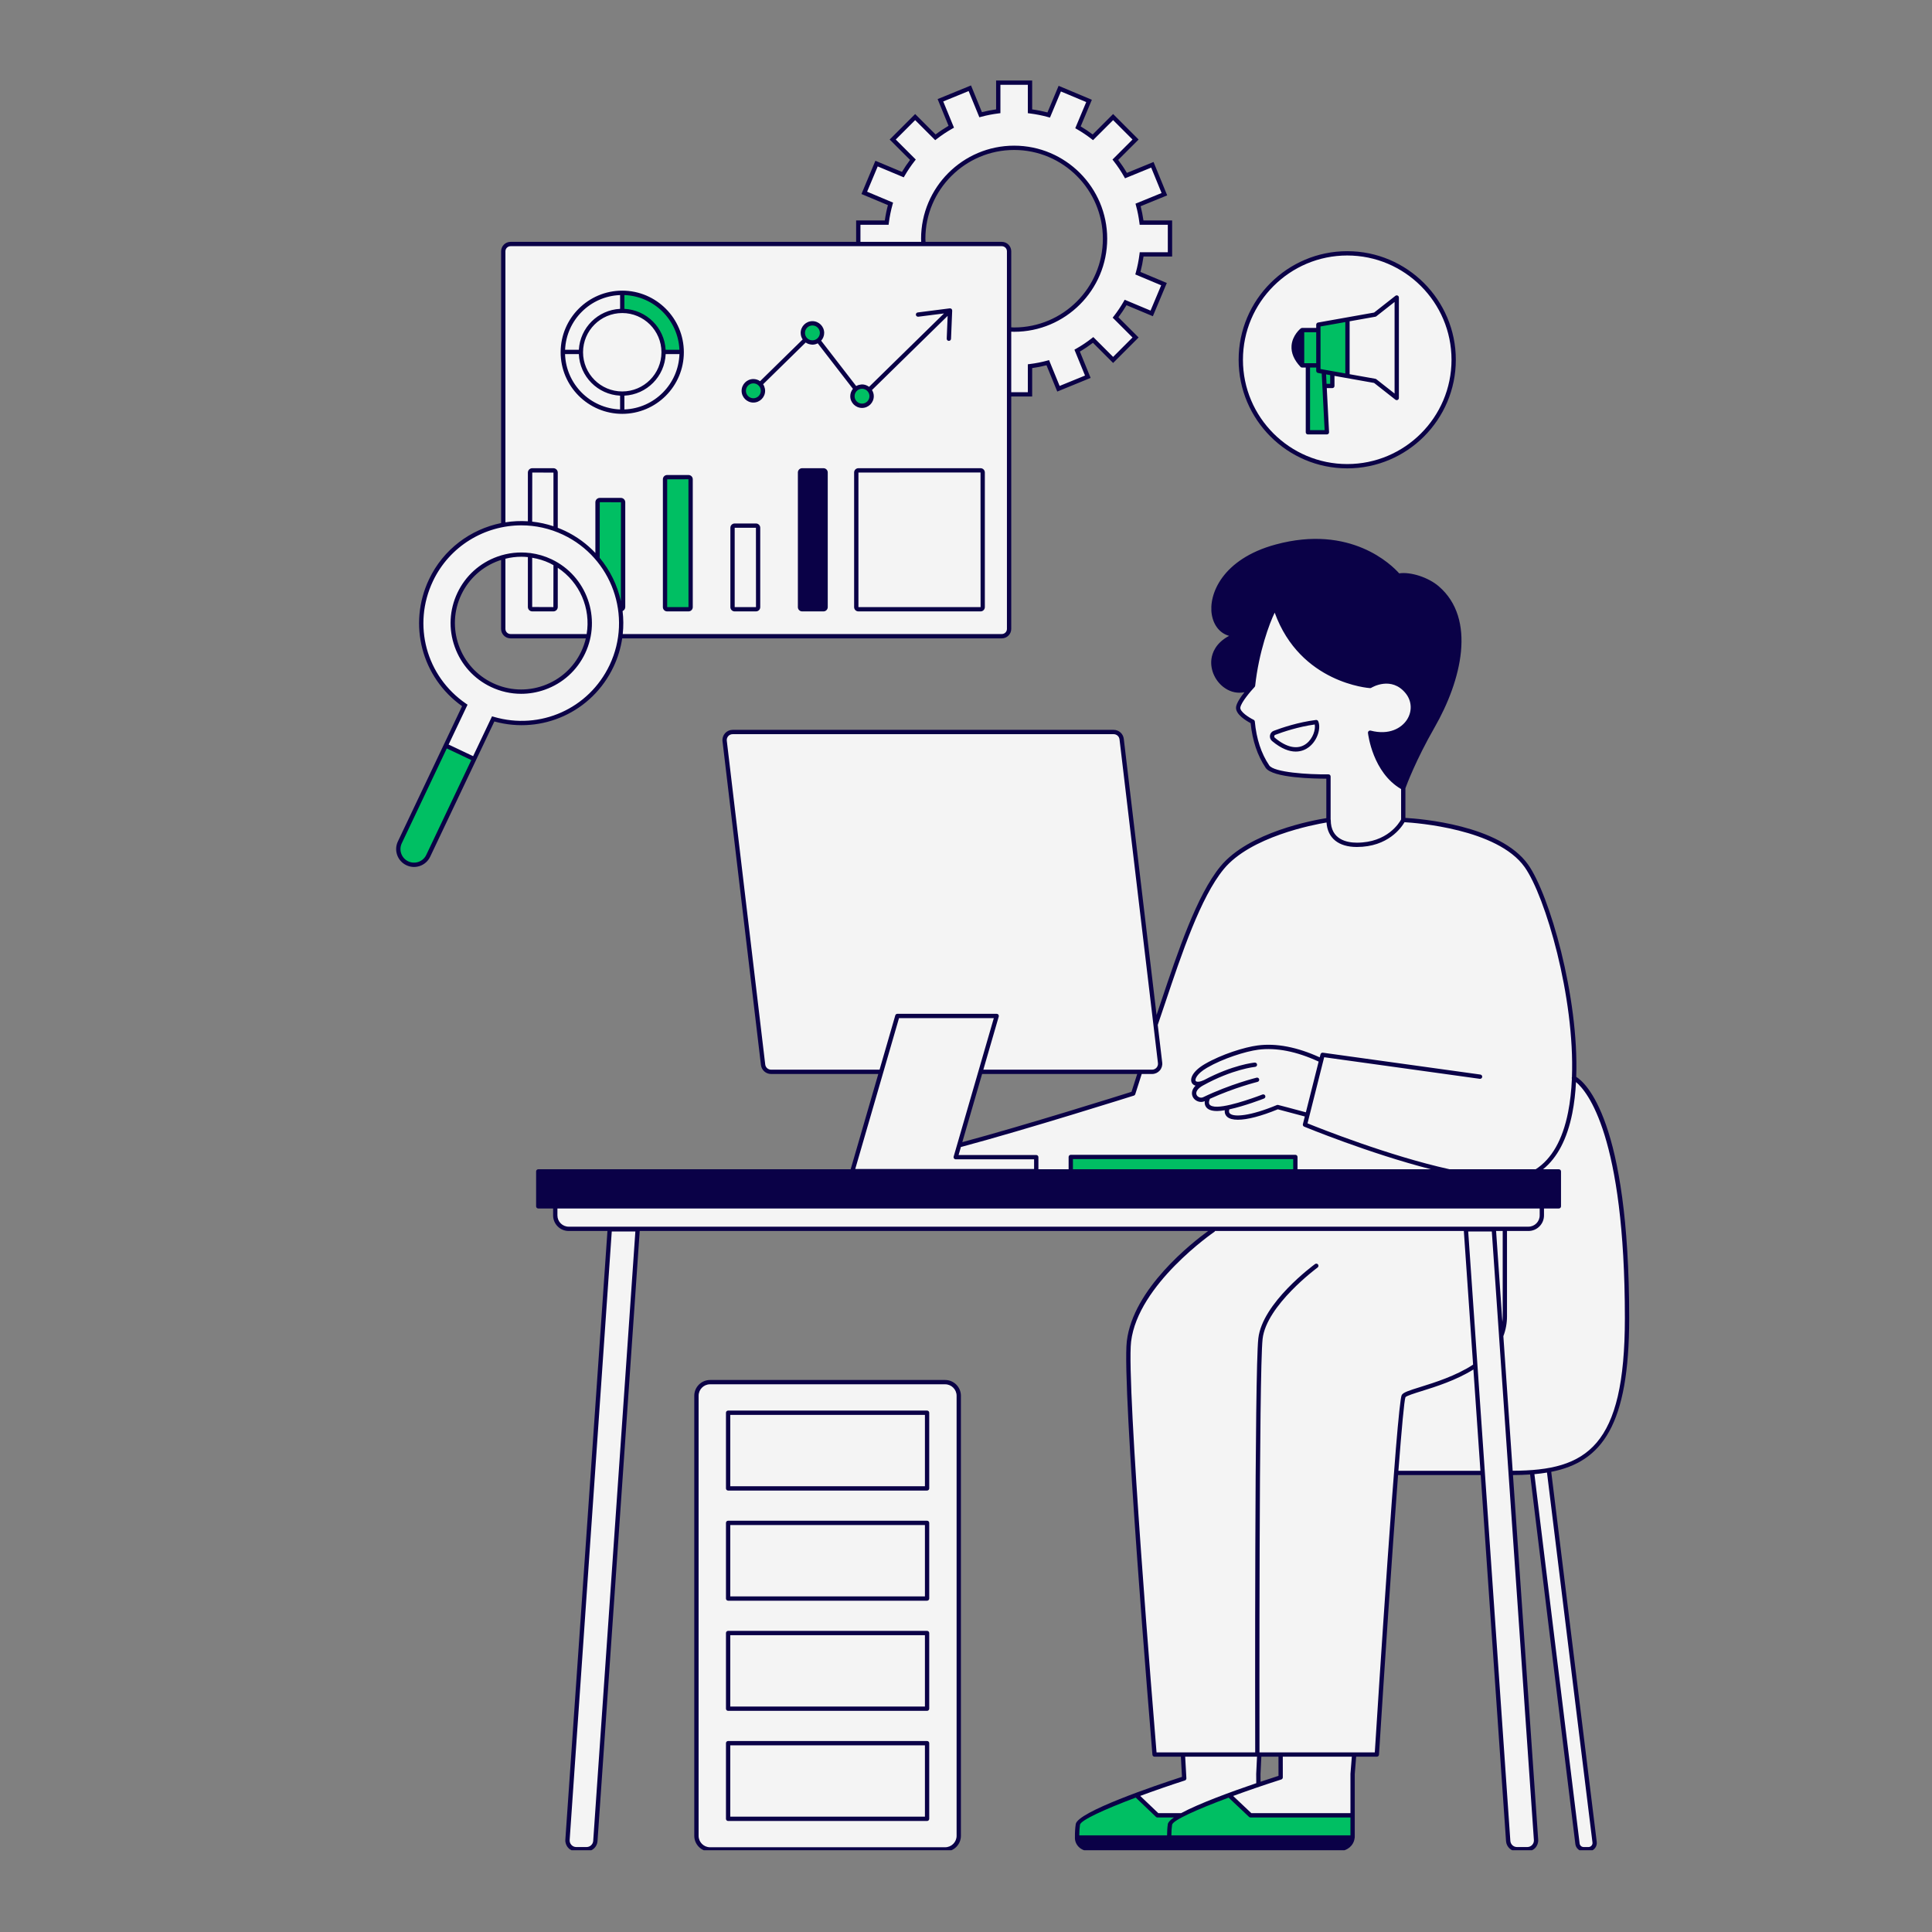 <svg xmlns="http://www.w3.org/2000/svg" xmlns:xlink="http://www.w3.org/1999/xlink" width="500" zoomAndPan="magnify" viewBox="0 0 375 375" height="500" preserveAspectRatio="xMidYMid meet" version="1.0"><rect x="0" y="0" width="375" height="375" fill="#808080" stroke="none"/><defs><clipPath id="79e206e697"><path d="M 77 56 L 263 56 L 263 359.125 L 77 359.125 Z M 77 56 " clip-rule="nonzero"/></clipPath><clipPath id="5bbc19f930"><path d="M 76.27 15.625 L 316.27 15.625 L 316.27 359.125 L 76.27 359.125 Z M 76.27 15.625 " clip-rule="nonzero"/></clipPath></defs><path fill="#f4f4f4" d="M 315.832 259.109 C 316.047 243.68 314.711 232.945 313.164 225.203 C 311.613 217.461 309 211.535 305.473 209.289 C 306.168 203.578 304.191 190.176 302.965 185.688 C 301.738 181.203 299.121 170.789 295.113 166.625 C 291.109 162.461 282.031 159.469 272.582 159.309 C 272.367 155.039 272.422 153.062 272.422 153.062 C 272.422 153.062 266.973 150.82 265.801 142.168 C 268.148 142.648 271.727 142.648 273.273 139.66 C 274.824 136.668 273.648 133.895 270.66 132.398 C 268.148 131.703 266.121 133.199 266.121 133.199 C 266.121 133.199 261.473 132.664 258.324 130.902 C 255.172 129.141 251.328 127.434 247.539 118.141 C 246.418 118.996 243.266 127.594 243.371 133.094 C 241.023 135.336 240.383 137.148 240.488 137.844 C 240.594 138.539 242.84 139.98 242.84 139.98 C 242.84 139.98 243.961 147.457 246.414 149.219 C 248.66 150.5 257.738 150.82 257.738 150.82 L 257.898 159.148 C 257.898 159.148 246.629 161.02 240.809 165.289 C 234.988 169.562 232 176.398 228.902 185.102 C 227.633 188.668 225.898 193.922 224.289 198.879 L 217.711 143.457 C 217.617 142.672 216.953 142.082 216.164 142.082 L 142.199 142.082 C 141.27 142.082 140.543 142.898 140.656 143.824 L 148.117 206.668 C 148.207 207.449 148.871 208.039 149.66 208.039 L 171.035 208.039 L 165.445 227.316 L 183.285 227.316 L 183.273 227.371 L 104.477 227.371 L 104.477 234.148 L 107.777 234.148 L 107.777 235.91 C 107.777 237.352 108.945 238.516 110.383 238.516 L 235.578 238.516 C 233.008 240.336 224.871 246.504 221.211 254.09 C 217.582 261.246 219.184 265.84 219.184 271.395 C 219.184 276.945 220.785 296.383 220.785 296.383 L 224.094 340.383 L 229.543 340.598 L 229.809 344.867 L 221.32 348.18 L 220.57 348.34 L 225.004 352.504 L 228.262 352.344 L 229.113 352.559 C 229.113 352.559 235.418 349.301 238.727 348.445 C 239.902 349.621 243.051 352.449 243.051 352.449 L 262.488 352.238 L 262.543 344.066 L 262.918 340.598 L 267.293 340.438 L 268.148 325.59 L 269.59 303.164 L 271.141 285.969 L 287.789 285.77 L 292.738 357.34 C 292.801 358.234 293.543 358.926 294.438 358.926 L 296.449 358.926 C 297.434 358.926 298.211 358.094 298.145 357.113 L 293.211 285.758 L 297.25 285.758 L 301.898 322.816 L 306.223 357.949 C 306.223 357.949 306.355 358.965 307.371 358.91 C 308.383 358.859 309 359.02 309.184 358.672 C 309.371 358.324 309.641 358.004 309.453 356.805 C 309.266 355.602 300.703 285.348 300.703 285.348 C 300.703 285.348 305.652 284.352 308.285 282.145 C 310.922 279.938 315.621 274.543 315.832 259.109 Z M 219.93 212.547 L 186.16 222.355 L 190.309 208.039 L 221.355 208.039 C 220.492 210.762 219.93 212.547 219.93 212.547 Z M 248.574 344.996 L 244.258 346.316 L 244.43 340.555 C 244.43 340.555 248.66 340.348 248.73 340.348 C 248.801 340.348 248.574 344.996 248.574 344.996 Z M 261.496 90.492 C 272.906 90.492 282.156 81.242 282.156 69.832 C 282.156 58.422 272.906 49.172 261.496 49.172 C 250.086 49.172 240.836 58.422 240.836 69.832 C 240.836 81.242 250.086 90.492 261.496 90.492 Z M 110.152 357.113 C 110.086 358.094 110.863 358.926 111.852 358.926 L 113.859 358.926 C 114.754 358.926 115.496 358.234 115.559 357.34 L 123.77 238.609 L 118.352 238.609 Z M 183.449 268.273 L 137.82 268.273 C 136.359 268.273 135.176 269.457 135.176 270.918 L 135.176 356.328 C 135.176 357.785 136.359 358.969 137.82 358.969 L 183.449 358.969 C 184.91 358.969 186.094 357.785 186.094 356.328 L 186.094 270.918 C 186.094 269.457 184.91 268.273 183.449 268.273 Z M 118.703 129.262 C 119.609 127.352 120.168 125.367 120.418 123.375 L 120.531 123.488 L 194.453 123.488 C 195.23 123.488 195.863 122.855 195.863 122.074 L 195.863 76.543 L 199.926 76.543 L 199.926 71.078 C 201.102 70.93 202.254 70.703 203.375 70.398 L 205.445 75.457 L 211.148 73.121 L 209.074 68.055 C 210.16 67.441 211.195 66.746 212.176 65.98 L 216.051 69.859 L 220.41 65.504 L 216.527 61.621 C 217.246 60.699 217.898 59.727 218.48 58.707 L 223.547 60.832 L 225.93 55.148 L 220.863 53.023 C 221.191 51.84 221.438 50.621 221.59 49.375 L 227.09 49.375 L 227.09 43.211 L 221.578 43.211 C 221.43 42.039 221.203 40.895 220.898 39.781 L 226.008 37.691 L 223.672 31.988 L 218.551 34.082 C 217.938 33.004 217.25 31.977 216.488 31.004 L 220.41 27.082 L 216.051 22.723 L 212.125 26.652 C 211.211 25.938 210.246 25.289 209.234 24.711 L 211.383 19.59 L 205.699 17.207 L 203.555 22.324 C 202.375 21.992 201.164 21.754 199.926 21.602 L 199.926 16.043 L 193.762 16.043 L 193.762 21.598 C 192.594 21.742 191.453 21.961 190.344 22.262 L 188.242 17.129 L 182.539 19.461 L 184.641 24.602 C 183.559 25.207 182.531 25.895 181.559 26.652 L 177.633 22.723 L 173.273 27.082 L 177.195 31.004 C 176.48 31.918 175.828 32.883 175.246 33.895 L 170.141 31.75 L 167.754 37.438 L 172.844 39.57 C 172.512 40.75 172.266 41.965 172.105 43.211 L 166.594 43.211 L 166.594 47.367 L 99.094 47.367 C 98.312 47.367 97.684 47.996 97.684 48.777 L 97.684 101.633 L 97.898 101.84 C 91.891 102.879 86.461 106.715 83.652 112.629 C 79.512 121.355 82.492 131.633 90.219 136.926 L 77.609 163.5 C 76.887 165.02 77.535 166.84 79.055 167.562 C 80.574 168.281 82.395 167.637 83.117 166.113 L 95.727 139.539 C 104.715 142.176 114.562 137.988 118.703 129.262 Z M 196.844 28.691 C 206.57 28.691 214.488 36.605 214.488 46.336 C 214.488 56.066 206.57 63.98 196.844 63.98 C 196.512 63.98 196.191 63.949 195.863 63.93 L 195.863 48.777 C 195.863 47.996 195.23 47.367 194.453 47.367 L 179.25 47.367 C 179.23 47.023 179.199 46.684 179.199 46.336 C 179.199 36.605 187.113 28.691 196.844 28.691 Z M 113.191 126.648 C 110.047 133.273 102.102 136.105 95.477 132.961 C 88.852 129.816 86.02 121.871 89.164 115.246 C 90.852 111.688 93.926 109.23 97.438 108.199 C 97.438 108.203 97.434 108.207 97.434 108.207 L 97.434 121.453 C 97.434 122.629 98.391 123.586 99.57 123.586 L 114.195 123.586 C 113.988 124.621 113.664 125.652 113.191 126.648 Z M 113.191 126.648 " fill-opacity="1" fill-rule="nonzero"/><g clip-path="url(#79e206e697)"><path fill="#00bf63" d="M 258.527 72.555 L 261.59 72.871 L 261.543 61.898 L 255.656 62.84 L 255.656 63.949 L 252.734 64.066 C 252.734 64.066 251.039 65.43 251.039 67.363 C 251.039 69.293 252.828 70.848 252.828 70.848 L 253.77 71.035 L 253.961 83.988 L 257.445 84.035 L 257.258 74.707 L 258.527 74.898 Z M 207.836 227.129 L 207.836 224.566 L 251.43 224.566 L 251.43 227.129 M 91.738 147.262 L 86.613 144.77 L 77.57 163.992 C 77.57 163.992 76.434 166.484 78.926 167.551 C 81.418 168.621 82.84 166.91 83.41 165.844 C 83.98 164.773 91.738 147.262 91.738 147.262 Z M 120.789 60.258 L 120.824 56.695 C 120.824 56.695 125.773 56.734 128.621 59.902 C 131.469 63.07 132.25 65.488 132.109 68.195 C 129.582 68.336 128.941 68.16 128.941 68.16 C 128.941 68.16 129.438 61.324 120.789 60.258 Z M 147.984 75.938 C 147.984 76.988 147.133 77.844 146.082 77.844 C 145.031 77.844 144.176 76.988 144.176 75.938 C 144.176 74.887 145.031 74.035 146.082 74.035 C 147.133 74.035 147.984 74.887 147.984 75.938 Z M 134.066 118.141 L 129.152 118.141 L 129.152 92.508 L 134.066 92.508 Z M 120.824 118.355 L 120.238 118.355 C 120.238 118.355 119.707 113.934 118.953 112.695 C 117.512 110.316 116.125 108.367 116.125 108.367 L 116.125 96.996 L 120.824 96.996 Z M 159.625 64.547 C 159.625 65.617 158.758 66.488 157.688 66.488 C 156.613 66.488 155.746 65.617 155.746 64.547 C 155.746 63.477 156.613 62.605 157.688 62.605 C 158.758 62.605 159.625 63.477 159.625 64.547 Z M 169.273 76.969 C 169.273 78.043 168.406 78.91 167.332 78.91 C 166.262 78.91 165.395 78.043 165.395 76.969 C 165.395 75.898 166.262 75.031 167.332 75.031 C 168.406 75.031 169.273 75.898 169.273 76.969 Z M 238.887 348.395 C 238.887 348.395 234.348 349.621 229.328 352.449 C 226.66 352.344 224.789 352.398 224.789 352.398 L 220.73 348.555 C 220.73 348.555 213.844 350.207 209.25 354 C 208.449 355.547 208.824 358.379 210.641 358.75 C 212.453 359.125 217.262 359.02 217.262 359.02 L 259.98 359.02 C 259.98 359.02 262.383 358.859 262.488 356.242 C 262.648 354.535 262.434 352.289 262.434 352.289 L 242.891 352.449 Z M 238.887 348.395 " fill-opacity="1" fill-rule="nonzero"/></g><g clip-path="url(#5bbc19f930)"><path fill="#0a0147" d="M 301.094 285.68 C 310.961 283.73 316.223 276.613 316.223 255.852 C 316.223 217.277 307.688 210.082 305.945 209.02 C 306.492 193.379 300.695 173.562 296.602 167.805 C 291.125 160.102 275.547 158.91 272.789 158.758 L 272.789 153 C 273.012 152.387 274.801 147.555 278.445 141.199 C 283.668 132.102 286.625 120.121 279.258 113.797 C 277.242 112.062 273.801 110.953 271.582 111.289 C 270.141 109.672 262.176 101.734 247.594 105.691 C 237.246 108.496 234.52 115.387 235.215 119.336 C 235.59 121.469 236.844 122.941 238.57 123.418 C 235.945 124.812 235.285 126.77 235.137 127.914 C 234.855 130.051 235.918 132.328 237.773 133.574 C 238.945 134.367 240.266 134.621 241.547 134.355 C 240.816 135.277 240.047 136.406 239.926 137.191 C 239.699 138.641 241.984 139.961 242.746 140.359 C 243.102 143.785 244.055 146.621 245.652 149.02 C 247 151.035 255.266 151.141 257.438 151.141 L 257.438 158.801 C 255.035 159.18 242.387 161.465 236.875 168.172 C 232.297 173.746 228.598 184.766 225.336 194.488 C 225.051 195.34 224.77 196.18 224.488 197.008 L 218.125 143.406 C 218.008 142.414 217.164 141.664 216.164 141.664 L 142.199 141.664 C 141.637 141.664 141.098 141.906 140.723 142.328 C 140.352 142.75 140.172 143.312 140.238 143.875 L 147.699 206.719 C 147.82 207.711 148.66 208.461 149.66 208.461 L 170.477 208.461 L 165.113 226.953 L 104.477 226.953 C 104.246 226.953 104.059 227.141 104.059 227.371 L 104.059 234.148 C 104.059 234.379 104.246 234.566 104.477 234.566 L 107.359 234.566 L 107.359 235.914 C 107.359 237.578 108.715 238.934 110.383 238.934 L 117.906 238.934 L 109.734 357.082 C 109.695 357.668 109.902 358.246 110.301 358.672 C 110.699 359.102 111.266 359.348 111.848 359.348 L 113.859 359.348 C 114.973 359.348 115.902 358.477 115.977 357.367 L 124.168 238.934 L 234.5 238.934 C 231.43 241.16 219.918 250.145 218.715 260.32 C 217.707 268.836 223.438 337.664 223.684 340.59 C 223.699 340.809 223.883 340.973 224.098 340.973 L 229.207 340.973 L 229.422 344.887 C 224.277 346.562 209.156 351.676 208.801 354.059 C 208.68 354.848 208.633 355.719 208.645 356.641 C 208.645 356.648 208.641 356.652 208.641 356.66 C 208.641 356.668 208.641 356.672 208.641 356.676 C 208.645 356.707 208.641 356.738 208.641 356.77 C 208.668 358.148 209.852 359.273 211.285 359.273 L 260.039 359.273 C 261.527 359.273 262.746 358.199 262.922 356.828 C 262.945 356.777 262.957 356.719 262.957 356.66 C 262.957 356.641 262.949 356.621 262.945 356.602 C 262.949 356.566 262.957 356.531 262.957 356.492 L 262.957 352.352 C 262.957 352.348 262.957 352.348 262.957 352.348 L 262.957 344.352 L 263.23 340.973 L 267.242 340.973 C 267.461 340.973 267.645 340.801 267.66 340.582 C 268.734 323.539 270.238 301.016 271.363 286.312 L 287.406 286.312 L 292.32 357.367 C 292.398 358.477 293.324 359.348 294.438 359.348 L 296.449 359.348 C 297.031 359.348 297.598 359.102 297.996 358.672 C 298.395 358.246 298.602 357.668 298.562 357.082 L 293.668 286.309 C 294.816 286.305 295.926 286.27 296.992 286.195 L 305.773 357.922 C 305.871 358.734 306.566 359.348 307.383 359.348 L 308.316 359.348 C 308.781 359.348 309.227 359.148 309.531 358.797 C 309.84 358.449 309.984 357.988 309.926 357.527 Z M 115.141 357.312 C 115.094 357.984 114.531 358.508 113.859 358.508 L 111.848 358.508 C 111.492 358.508 111.156 358.363 110.914 358.102 C 110.668 357.84 110.547 357.5 110.57 357.141 L 118.742 239.027 L 123.324 239.027 Z M 246.352 148.555 C 244.793 146.223 243.879 143.441 243.559 140.047 C 243.543 139.902 243.453 139.773 243.324 139.711 C 242.43 139.281 240.625 138.133 240.75 137.32 C 240.91 136.297 242.805 134.102 243.52 133.344 C 243.531 133.328 243.535 133.312 243.547 133.297 C 243.562 133.277 243.578 133.254 243.59 133.23 C 243.602 133.203 243.609 133.176 243.617 133.145 C 243.617 133.129 243.629 133.117 243.629 133.102 C 244.332 126.594 246.391 120.984 247.418 118.914 C 252.398 132.656 265.781 133.555 265.918 133.562 C 265.996 133.57 266.086 133.547 266.16 133.504 C 266.316 133.406 270.07 131.172 272.828 134.559 C 274.039 136.043 274.145 138.051 273.102 139.676 C 272.047 141.32 269.637 142.746 266.047 141.812 C 265.91 141.781 265.77 141.812 265.668 141.902 C 265.562 141.992 265.508 142.129 265.523 142.266 C 265.559 142.582 266.449 149.949 271.953 153.156 L 271.953 159.055 C 271.613 159.691 269.297 163.562 263.363 163.562 C 261.473 163.562 258.297 162.992 258.297 159.156 C 258.297 159.117 258.285 159.078 258.273 159.039 L 258.273 150.719 C 258.273 150.605 258.227 150.5 258.148 150.418 C 258.07 150.344 257.965 150.301 257.855 150.301 C 257.852 150.301 257.852 150.301 257.848 150.301 C 253.891 150.352 247.262 149.922 246.352 148.555 Z M 149.66 207.621 C 149.086 207.621 148.598 207.191 148.531 206.617 L 141.07 143.773 C 141.031 143.453 141.133 143.129 141.352 142.883 C 141.566 142.641 141.875 142.504 142.199 142.504 L 216.164 142.504 C 216.742 142.504 217.227 142.934 217.297 143.508 L 224.758 206.352 C 224.797 206.672 224.691 206.996 224.477 207.238 C 224.262 207.484 223.949 207.621 223.625 207.621 L 190.867 207.621 L 193.855 197.316 C 193.895 197.188 193.867 197.051 193.789 196.945 C 193.711 196.84 193.586 196.781 193.453 196.781 L 174.18 196.781 C 173.992 196.781 173.828 196.902 173.777 197.082 L 170.723 207.621 Z M 190.625 208.461 L 220.73 208.461 L 219.625 211.922 C 217.461 212.605 198.898 218.438 186.785 221.691 Z M 174.496 197.617 L 192.898 197.617 L 185.105 224.488 C 185.066 224.613 185.094 224.75 185.172 224.855 C 185.25 224.961 185.375 225.023 185.508 225.023 L 200.715 225.023 L 200.715 226.898 L 166.004 226.898 Z M 201.133 224.188 L 186.062 224.188 L 186.52 222.609 C 186.523 222.613 186.523 222.613 186.527 222.613 C 186.562 222.613 186.598 222.609 186.637 222.602 C 199.445 219.172 219.879 212.719 220.082 212.656 C 220.215 212.613 220.312 212.512 220.355 212.383 L 221.609 208.461 L 223.625 208.461 C 224.191 208.461 224.727 208.219 225.102 207.793 C 225.477 207.375 225.652 206.809 225.586 206.25 L 224.719 198.938 C 224.719 198.934 224.719 198.934 224.719 198.934 C 225.184 197.578 225.652 196.18 226.133 194.754 C 229.367 185.102 233.039 174.16 237.523 168.703 C 242.703 162.395 254.949 160.066 257.477 159.645 C 257.68 162.676 259.801 164.398 263.363 164.398 C 269.438 164.398 272.023 160.609 272.613 159.59 C 274.812 159.715 290.641 160.863 295.922 168.289 C 299.965 173.98 305.691 193.617 305.113 209.07 C 305.113 209.074 305.109 209.074 305.109 209.078 C 305.062 209.184 305.062 209.301 305.105 209.398 C 305.004 211.688 304.766 213.879 304.359 215.918 C 303.297 221.25 301.18 224.957 298.078 226.953 L 281.359 226.953 C 269.613 224.367 256.074 218.969 253.789 218.043 L 257.023 205.207 L 287.223 209.398 C 287.441 209.43 287.664 209.273 287.695 209.043 C 287.727 208.812 287.566 208.605 287.336 208.57 L 256.77 204.328 C 256.559 204.297 256.359 204.434 256.305 204.641 L 256.156 205.23 C 251.781 203.234 247.723 202.445 244.098 202.922 C 241.578 203.25 237.137 204.621 233.871 206.52 C 231.512 207.895 230.895 209.348 231.332 210.18 C 231.457 210.422 231.699 210.625 232.047 210.73 C 231.262 211.516 231.23 212.34 231.535 212.934 C 231.848 213.531 232.492 213.887 233.148 213.887 C 233.383 213.887 233.621 213.836 233.848 213.734 C 233.805 214.059 233.828 214.445 234.047 214.797 C 234.402 215.363 235.125 215.648 236.203 215.648 C 236.234 215.648 236.266 215.648 236.297 215.648 C 236.719 215.641 237.207 215.586 237.727 215.5 C 237.66 216.133 237.922 216.535 238.184 216.77 C 238.613 217.152 239.324 217.34 240.273 217.34 C 242.094 217.34 244.789 216.648 248.023 215.316 C 248.629 215.477 251.156 216.133 253.262 216.707 L 252.891 218.191 C 252.836 218.391 252.941 218.598 253.133 218.68 C 253.27 218.734 265.781 223.895 277.758 226.953 L 251.848 226.953 L 251.848 224.566 C 251.848 224.336 251.66 224.148 251.43 224.148 L 207.836 224.148 C 207.605 224.148 207.418 224.336 207.418 224.566 L 207.418 226.953 L 201.555 226.953 L 201.555 224.605 C 201.555 224.375 201.367 224.188 201.133 224.188 Z M 238.605 215.344 C 238.605 215.34 238.605 215.336 238.605 215.328 C 241.574 214.691 245.152 213.301 245.344 213.223 C 245.559 213.141 245.664 212.898 245.582 212.68 C 245.496 212.465 245.254 212.359 245.039 212.445 C 244.98 212.469 239.074 214.77 236.285 214.812 C 235.504 214.836 234.957 214.664 234.758 214.359 C 234.52 213.98 234.797 213.395 234.801 213.387 C 234.816 213.355 234.82 213.316 234.828 213.281 C 239.648 211.086 244.051 210 244.098 209.988 C 244.32 209.934 244.457 209.707 244.402 209.48 C 244.348 209.258 244.125 209.121 243.898 209.176 C 243.848 209.188 238.785 210.438 233.535 212.965 C 233.039 213.199 232.477 212.934 232.277 212.547 C 231.988 211.984 232.453 211.273 233.496 210.695 C 239.242 207.512 243.578 207.082 243.617 207.078 C 243.848 207.059 244.02 206.855 243.996 206.625 C 243.977 206.395 243.77 206.234 243.543 206.246 C 243.367 206.262 239.281 206.668 233.66 209.66 C 233.637 209.668 233.609 209.668 233.582 209.68 C 232.766 210.062 232.195 210.023 232.074 209.793 C 231.914 209.492 232.254 208.43 234.293 207.246 C 237.348 205.469 241.734 204.074 244.207 203.75 C 247.711 203.297 251.66 204.074 255.949 206.055 L 253.469 215.898 C 251.055 215.234 248.098 214.473 248.098 214.473 C 248.008 214.449 247.914 214.457 247.832 214.492 C 242.668 216.633 239.547 216.863 238.742 216.148 C 238.617 216.035 238.465 215.828 238.605 215.344 Z M 251.012 226.953 L 208.254 226.953 L 208.254 224.984 L 251.012 224.984 Z M 108.195 235.914 L 108.195 234.566 L 298.852 234.566 L 298.852 235.914 C 298.852 237.117 297.871 238.098 296.668 238.098 L 110.383 238.098 C 109.176 238.098 108.195 237.117 108.195 235.914 Z M 291.672 255.477 C 291.672 255.844 291.648 256.207 291.609 256.562 L 290.391 238.934 L 291.676 238.934 C 291.676 238.945 291.672 238.953 291.672 238.965 Z M 229.988 345.586 C 230.168 345.527 230.285 345.352 230.277 345.164 L 230.043 340.973 L 243.988 340.973 L 243.828 344.32 L 243.84 346.117 C 239.098 347.727 232.742 350.039 229.246 351.934 C 229.242 351.934 229.238 351.93 229.238 351.93 L 224.824 351.93 L 221.32 348.586 C 224.062 347.57 227.043 346.535 229.988 345.586 Z M 248.152 340.973 L 248.156 344.691 C 247.254 344.98 246.051 345.371 244.672 345.836 L 244.664 344.34 L 244.824 340.973 Z M 262.121 356.242 L 227.363 356.242 C 227.367 355.512 227.41 354.812 227.504 354.184 C 227.637 353.316 232.344 351.199 238.477 348.918 L 242.434 352.652 C 242.508 352.727 242.613 352.77 242.719 352.77 L 262.121 352.77 Z M 220.449 348.91 L 224.367 352.652 C 224.445 352.727 224.551 352.77 224.656 352.77 L 227.855 352.77 C 227.16 353.25 226.734 353.691 226.676 354.059 C 226.574 354.73 226.531 355.469 226.527 356.242 L 209.488 356.242 C 209.492 355.512 209.531 354.816 209.625 354.184 C 209.758 353.301 214.426 351.176 220.449 348.91 Z M 262.121 344.316 L 262.121 351.93 L 242.883 351.93 L 239.352 348.594 C 242.293 347.516 245.52 346.41 248.703 345.395 C 248.875 345.336 248.992 345.176 248.992 344.992 L 248.988 340.973 L 262.391 340.973 Z M 266.848 340.137 L 244.469 340.137 C 244.461 334.727 244.355 266.332 245.07 259.887 C 245.793 253.375 255.645 246.098 255.742 246.023 C 255.93 245.887 255.969 245.625 255.832 245.441 C 255.695 245.254 255.434 245.215 255.25 245.352 C 254.832 245.656 245.004 252.914 244.238 259.797 C 243.508 266.359 243.621 334.09 243.633 340.137 L 224.484 340.137 C 224.012 334.465 218.582 268.527 219.543 260.418 C 220.863 249.297 235.555 239.207 235.703 239.105 C 235.77 239.062 235.809 239 235.84 238.934 L 284.129 238.934 L 285.926 264.875 C 282.594 267.059 278.453 268.352 275.703 269.211 C 273.398 269.926 272.367 270.266 272.074 270.777 C 271.164 272.371 267.391 331.547 266.848 340.137 Z M 271.43 285.477 C 272.059 277.332 272.562 271.77 272.797 271.199 C 272.996 270.93 274.566 270.438 275.949 270.008 C 278.645 269.168 282.637 267.914 285.988 265.816 L 287.348 285.477 Z M 297.387 358.102 C 297.141 358.363 296.809 358.508 296.449 358.508 L 294.438 358.508 C 293.766 358.508 293.203 357.984 293.156 357.312 L 284.977 239.027 L 289.559 239.027 L 290.961 259.297 C 290.961 259.312 290.961 259.324 290.961 259.34 L 297.727 357.141 C 297.754 357.5 297.629 357.84 297.387 358.102 Z M 291.801 259.348 C 292.266 258.137 292.508 256.836 292.508 255.477 L 292.508 238.965 C 292.508 238.953 292.5 238.945 292.5 238.934 L 296.668 238.934 C 298.336 238.934 299.688 237.578 299.688 235.914 L 299.688 234.566 L 302.574 234.566 C 302.805 234.566 302.992 234.379 302.992 234.148 L 302.992 227.371 C 302.992 227.141 302.805 226.953 302.574 226.953 L 299.504 226.953 C 302.273 224.723 304.184 221.078 305.18 216.082 C 305.559 214.184 305.789 212.148 305.902 210.031 C 308.047 211.797 315.387 220.441 315.387 255.852 C 315.387 280.797 308.051 285.438 293.609 285.473 Z M 308.906 358.242 C 308.754 358.414 308.547 358.508 308.316 358.508 L 307.383 358.508 C 306.988 358.508 306.652 358.215 306.605 357.82 L 297.828 286.133 C 298.668 286.059 299.484 285.957 300.27 285.824 L 309.098 357.629 C 309.125 357.855 309.059 358.074 308.906 358.242 Z M 255.43 139.746 C 251.961 140.184 248.805 141.254 247.23 141.852 C 246.844 141.996 246.574 142.328 246.504 142.738 C 246.434 143.152 246.586 143.566 246.906 143.836 C 248.754 145.383 250.289 145.879 251.5 145.879 C 252.652 145.879 253.508 145.43 254.055 145.012 C 255.77 143.707 256.434 141.238 255.859 139.988 C 255.785 139.82 255.605 139.727 255.43 139.746 Z M 253.551 144.348 C 251.953 145.562 249.785 145.156 247.445 143.195 C 247.352 143.117 247.309 142.996 247.328 142.879 C 247.336 142.824 247.375 142.691 247.527 142.633 C 249.016 142.066 251.945 141.074 255.191 140.621 C 255.379 141.582 254.859 143.348 253.551 144.348 Z M 119.078 129.441 C 119.934 127.645 120.488 125.777 120.77 123.906 L 194.453 123.906 C 195.461 123.906 196.281 123.082 196.281 122.074 L 196.281 76.961 L 200.344 76.961 L 200.344 71.445 C 201.285 71.312 202.219 71.129 203.125 70.898 L 205.215 76 L 211.691 73.352 L 209.602 68.234 C 210.477 67.723 211.324 67.156 212.141 66.539 L 216.055 70.453 L 221.004 65.504 L 217.082 61.582 C 217.648 60.832 218.176 60.047 218.656 59.238 L 223.77 61.379 L 226.477 54.926 L 221.363 52.781 C 221.617 51.801 221.816 50.797 221.957 49.793 L 227.512 49.793 L 227.512 42.793 L 221.945 42.793 C 221.812 41.859 221.629 40.934 221.398 40.027 L 226.551 37.922 L 223.902 31.441 L 218.73 33.559 C 218.223 32.691 217.656 31.848 217.043 31.039 L 221.004 27.082 L 216.055 22.133 L 212.09 26.098 C 211.344 25.535 210.566 25.012 209.762 24.535 L 211.93 19.367 L 205.477 16.656 L 203.309 21.824 C 202.359 21.574 201.363 21.375 200.344 21.234 L 200.344 15.625 L 193.344 15.625 L 193.344 21.23 C 192.398 21.363 191.477 21.543 190.59 21.766 L 188.473 16.582 L 181.992 19.234 L 184.113 24.418 C 183.246 24.926 182.402 25.488 181.598 26.098 L 177.633 22.133 L 172.684 27.082 L 176.641 31.039 C 176.078 31.785 175.551 32.562 175.07 33.367 L 169.914 31.203 L 167.207 37.66 L 172.344 39.812 C 172.086 40.789 171.883 41.789 171.742 42.793 L 166.176 42.793 L 166.176 46.945 L 99.094 46.945 C 98.086 46.945 97.266 47.77 97.266 48.777 L 97.266 101.527 C 91.352 102.727 86.055 106.594 83.273 112.449 C 79.129 121.184 81.832 131.477 89.688 137.066 L 77.23 163.32 C 76.832 164.156 76.785 165.098 77.094 165.969 C 77.406 166.844 78.039 167.543 78.875 167.938 C 79.348 168.164 79.852 168.277 80.359 168.277 C 80.75 168.277 81.145 168.207 81.527 168.074 C 82.398 167.762 83.098 167.129 83.496 166.293 L 95.953 140.039 C 105.25 142.594 114.934 138.176 119.078 129.441 Z M 120.512 116.676 C 119.832 113.605 118.43 110.715 116.398 108.27 L 116.414 97.477 L 120.527 97.492 Z M 179.645 46.945 C 179.633 46.746 179.617 46.543 179.617 46.336 C 179.617 36.84 187.344 29.109 196.844 29.109 C 206.34 29.109 214.066 36.84 214.066 46.336 C 214.066 55.836 206.34 63.562 196.844 63.562 C 196.652 63.562 196.469 63.547 196.281 63.535 L 196.281 48.777 C 196.281 47.77 195.461 46.945 194.453 46.945 Z M 167.012 43.629 L 172.477 43.629 L 172.523 43.262 C 172.676 42.055 172.918 40.852 173.246 39.684 L 173.348 39.328 L 168.305 37.211 L 170.363 32.301 L 175.422 34.422 L 175.605 34.102 C 176.18 33.113 176.824 32.156 177.527 31.262 L 177.754 30.969 L 173.867 27.082 L 177.633 23.316 L 181.523 27.207 L 181.816 26.98 C 182.773 26.238 183.793 25.559 184.844 24.965 L 185.168 24.781 L 183.082 19.691 L 188.012 17.676 L 190.094 22.762 L 190.453 22.668 C 191.523 22.379 192.652 22.156 193.812 22.012 L 194.18 21.965 L 194.18 16.461 L 199.504 16.461 L 199.504 21.969 L 199.871 22.016 C 201.113 22.172 202.312 22.41 203.441 22.727 L 203.797 22.824 L 205.922 17.754 L 210.836 19.812 L 208.707 24.887 L 209.027 25.074 C 210.016 25.641 210.969 26.281 211.867 26.98 L 212.16 27.207 L 216.055 23.316 L 219.82 27.082 L 215.934 30.969 L 216.16 31.262 C 216.91 32.219 217.59 33.238 218.184 34.289 L 218.367 34.609 L 223.445 32.531 L 225.461 37.465 L 220.398 39.535 L 220.496 39.891 C 220.797 40.988 221.02 42.121 221.164 43.262 L 221.211 43.629 L 226.672 43.629 L 226.672 48.957 L 221.219 48.957 L 221.176 49.324 C 221.027 50.535 220.785 51.742 220.461 52.91 L 220.359 53.266 L 225.383 55.375 L 223.32 60.285 L 218.301 58.18 L 218.117 58.5 C 217.547 59.496 216.902 60.457 216.199 61.363 L 215.969 61.656 L 219.82 65.504 L 216.055 69.27 L 212.211 65.426 L 211.918 65.652 C 210.953 66.406 209.926 67.094 208.867 67.691 L 208.547 67.875 L 210.602 72.895 L 205.672 74.91 L 203.621 69.898 L 203.266 69.996 C 202.164 70.297 201.023 70.52 199.871 70.66 L 199.504 70.707 L 199.504 76.125 L 196.281 76.125 L 196.281 64.375 C 196.469 64.387 196.652 64.398 196.844 64.398 C 206.801 64.398 214.906 56.297 214.906 46.336 C 214.906 36.379 206.801 28.273 196.844 28.273 C 186.883 28.273 178.781 36.379 178.781 46.336 C 178.781 46.543 178.793 46.746 178.805 46.945 L 167.012 46.945 Z M 98.102 48.777 C 98.102 48.23 98.547 47.785 99.094 47.785 L 194.453 47.785 C 195 47.785 195.445 48.23 195.445 48.777 L 195.445 122.074 C 195.445 122.621 195 123.066 194.453 123.066 L 120.875 123.066 C 121.035 121.57 121.02 120.074 120.844 118.605 C 121.148 118.477 121.363 118.172 121.363 117.82 L 121.363 97.492 C 121.363 97.023 120.98 96.641 120.512 96.641 L 116.414 96.641 C 115.945 96.641 115.562 97.023 115.562 97.492 L 115.562 107.328 C 113.926 105.594 111.953 104.125 109.672 103.043 C 109.207 102.824 108.734 102.629 108.262 102.445 L 108.262 91.73 C 108.262 91.262 107.879 90.879 107.41 90.879 L 103.312 90.879 C 102.844 90.879 102.461 91.262 102.461 91.73 L 102.461 101.176 C 100.996 101.086 99.531 101.152 98.102 101.379 Z M 107.426 102.148 C 106.066 101.695 104.684 101.395 103.297 101.25 L 103.312 91.719 L 107.426 91.73 Z M 82.738 165.934 C 82.438 166.57 81.906 167.047 81.246 167.285 C 80.582 167.52 79.871 167.484 79.234 167.184 C 78.598 166.883 78.121 166.352 77.883 165.688 C 77.648 165.027 77.684 164.312 77.984 163.68 L 86.723 145.27 L 91.477 147.527 Z M 95.848 139.137 L 95.504 139.039 L 91.832 146.77 L 87.078 144.516 L 90.75 136.781 L 90.457 136.578 C 82.715 131.273 80.012 121.277 84.031 112.809 C 87.273 105.973 94.102 101.969 101.207 101.969 C 103.93 101.969 106.695 102.559 109.312 103.801 C 118.77 108.289 122.809 119.629 118.324 129.086 C 114.305 137.555 104.852 141.781 95.848 139.137 Z M 107.059 108.555 C 105.754 107.934 104.379 107.539 102.988 107.352 C 102.953 107.344 102.918 107.332 102.879 107.332 C 102.867 107.332 102.855 107.34 102.844 107.34 C 100.754 107.082 98.617 107.305 96.574 108.031 C 93.121 109.262 90.352 111.762 88.785 115.066 C 87.215 118.371 87.031 122.094 88.262 125.547 C 89.492 129.004 91.992 131.77 95.297 133.34 C 97.156 134.223 99.152 134.668 101.156 134.668 C 102.711 134.668 104.27 134.402 105.777 133.863 C 109.234 132.633 112 130.133 113.57 126.828 C 116.812 119.996 113.891 111.797 107.059 108.555 Z M 107.426 109.699 L 107.41 117.836 L 103.297 117.82 L 103.297 108.258 C 104.461 108.453 105.605 108.789 106.699 109.309 C 106.949 109.43 107.184 109.566 107.426 109.699 Z M 112.812 126.469 C 111.34 129.574 108.742 131.918 105.5 133.074 C 102.254 134.23 98.758 134.055 95.652 132.582 C 92.551 131.109 90.207 128.512 89.051 125.27 C 87.895 122.023 88.066 118.527 89.539 115.426 C 91.012 112.32 93.609 109.977 96.855 108.82 C 96.992 108.77 97.129 108.738 97.262 108.691 L 97.262 122.074 C 97.262 123.082 98.086 123.906 99.094 123.906 L 113.711 123.906 C 113.504 124.773 113.211 125.633 112.812 126.469 Z M 113.871 123.066 L 99.094 123.066 C 98.547 123.066 98.102 122.621 98.102 122.074 L 98.102 108.449 C 99.125 108.195 100.16 108.062 101.199 108.062 C 101.621 108.062 102.043 108.09 102.461 108.133 L 102.461 117.82 C 102.461 118.289 102.844 118.672 103.312 118.672 L 107.41 118.672 C 107.879 118.672 108.262 118.289 108.262 117.82 L 108.262 110.207 C 112.539 113.027 114.699 118.113 113.871 123.066 Z M 165.785 91.707 L 165.785 117.844 C 165.785 118.301 166.156 118.672 166.613 118.672 L 190.332 118.672 C 190.785 118.672 191.156 118.301 191.156 117.844 L 191.156 91.707 C 191.156 91.25 190.785 90.879 190.332 90.879 L 166.613 90.879 C 166.156 90.879 165.785 91.25 165.785 91.707 Z M 166.621 91.719 L 190.32 91.707 L 190.332 117.836 L 166.621 117.844 Z M 159.84 90.879 L 155.691 90.879 C 155.238 90.879 154.867 91.25 154.867 91.707 L 154.867 117.844 C 154.867 118.301 155.238 118.672 155.691 118.672 L 159.84 118.672 C 160.293 118.672 160.664 118.301 160.664 117.844 L 160.664 91.707 C 160.664 91.25 160.293 90.879 159.84 90.879 Z M 142.59 118.672 L 146.738 118.672 C 147.195 118.672 147.562 118.301 147.562 117.844 L 147.562 102.438 C 147.562 101.98 147.195 101.609 146.738 101.609 L 142.59 101.609 C 142.137 101.609 141.766 101.98 141.766 102.438 L 141.766 117.844 C 141.766 118.301 142.137 118.672 142.59 118.672 Z M 142.602 102.445 L 146.727 102.438 L 146.738 117.836 L 142.602 117.844 Z M 128.664 93.023 L 128.664 117.844 C 128.664 118.301 129.035 118.672 129.488 118.672 L 133.637 118.672 C 134.094 118.672 134.465 118.301 134.465 117.844 L 134.465 93.023 C 134.465 92.57 134.094 92.199 133.637 92.199 L 129.488 92.199 C 129.035 92.199 128.664 92.57 128.664 93.023 Z M 129.5 93.035 L 133.629 93.023 L 133.637 117.836 L 129.5 117.844 Z M 120.777 80.328 C 127.371 80.328 132.734 74.965 132.734 68.371 C 132.734 61.777 127.371 56.414 120.777 56.414 C 114.184 56.414 108.82 61.777 108.82 68.371 C 108.82 74.965 114.184 80.328 120.777 80.328 Z M 109.676 68.727 L 112.352 68.727 C 112.535 73.078 116.016 76.582 120.359 76.797 L 120.359 79.473 C 114.543 79.254 109.859 74.555 109.676 68.727 Z M 120.777 60.762 C 124.973 60.762 128.387 64.176 128.387 68.371 C 128.387 72.566 124.973 75.98 120.777 75.98 C 116.582 75.98 113.168 72.566 113.168 68.371 C 113.168 64.176 116.582 60.762 120.777 60.762 Z M 121.195 79.473 L 121.195 76.797 C 125.539 76.582 129.023 73.078 129.207 68.727 L 131.879 68.727 C 131.695 74.555 127.016 79.254 121.195 79.473 Z M 131.875 67.891 L 129.199 67.891 C 128.953 63.598 125.496 60.16 121.195 59.949 L 121.195 57.273 C 126.973 57.488 131.625 62.121 131.875 67.891 Z M 120.359 57.273 L 120.359 59.949 C 116.059 60.16 112.602 63.598 112.355 67.891 L 109.684 67.891 C 109.93 62.121 114.582 57.488 120.359 57.273 Z M 261.496 90.91 C 273.117 90.91 282.574 81.457 282.574 69.832 C 282.574 58.211 273.117 48.754 261.496 48.754 C 249.871 48.754 240.418 58.211 240.418 69.832 C 240.418 81.457 249.871 90.91 261.496 90.91 Z M 261.496 49.59 C 272.656 49.59 281.738 58.672 281.738 69.832 C 281.738 80.996 272.656 90.074 261.496 90.074 C 250.336 90.074 241.254 80.996 241.254 69.832 C 241.254 58.672 250.336 49.59 261.496 49.59 Z M 252.434 71.215 C 252.508 71.293 252.613 71.344 252.734 71.344 L 253.445 71.344 L 253.445 83.906 C 253.445 84.137 253.629 84.324 253.863 84.324 L 257.551 84.324 C 257.664 84.324 257.777 84.277 257.855 84.191 C 257.934 84.109 257.977 84 257.969 83.883 L 257.527 75.332 L 258.605 75.332 C 258.836 75.332 259.023 75.145 259.023 74.914 L 259.023 72.961 L 266.711 74.328 L 270.848 77.578 C 270.922 77.637 271.012 77.668 271.105 77.668 C 271.168 77.668 271.23 77.652 271.289 77.625 C 271.43 77.555 271.523 77.41 271.523 77.25 L 271.523 57.746 C 271.523 57.586 271.43 57.441 271.289 57.371 C 271.145 57.301 270.973 57.32 270.848 57.418 L 266.711 60.668 L 255.82 62.605 C 255.621 62.641 255.477 62.816 255.477 63.02 L 255.477 63.652 L 252.734 63.652 C 252.715 63.652 252.699 63.664 252.68 63.664 C 252.652 63.668 252.625 63.672 252.598 63.684 C 252.57 63.691 252.543 63.707 252.52 63.723 C 252.504 63.73 252.488 63.734 252.473 63.746 C 252.406 63.797 250.832 65.074 250.688 67.109 C 250.586 68.496 251.172 69.879 252.43 71.211 C 252.43 71.211 252.434 71.211 252.434 71.215 Z M 254.281 83.488 L 254.281 71.344 L 255.477 71.344 L 255.477 71.977 C 255.477 72.18 255.621 72.355 255.82 72.391 L 256.547 72.52 L 257.109 83.488 Z M 258.188 74.496 L 257.484 74.496 L 257.391 72.668 L 258.188 72.812 Z M 266.961 61.473 C 267.027 61.461 267.094 61.434 267.145 61.391 L 270.688 58.609 L 270.688 76.387 L 267.145 73.605 C 267.094 73.562 267.027 73.535 266.961 73.523 L 261.961 72.633 L 261.961 62.363 Z M 256.312 63.367 L 261.125 62.512 L 261.125 72.484 L 256.312 71.629 Z M 253.152 64.492 L 255.477 64.492 L 255.477 70.504 L 253.152 70.504 Z M 183.453 267.855 L 137.82 267.855 C 136.133 267.855 134.758 269.23 134.758 270.918 L 134.758 356.328 C 134.758 358.016 136.133 359.387 137.82 359.387 L 183.453 359.387 C 185.141 359.387 186.512 358.016 186.512 356.328 L 186.512 270.918 C 186.512 269.23 185.141 267.855 183.453 267.855 Z M 185.676 356.328 C 185.676 357.555 184.676 358.551 183.453 358.551 L 137.82 358.551 C 136.594 358.551 135.598 357.555 135.598 356.328 L 135.598 270.918 C 135.598 269.691 136.594 268.691 137.82 268.691 L 183.453 268.691 C 184.676 268.691 185.676 269.691 185.676 270.918 Z M 179.945 273.793 L 141.328 273.793 C 141.098 273.793 140.91 273.98 140.91 274.211 L 140.91 288.898 C 140.91 289.129 141.098 289.316 141.328 289.316 L 179.945 289.316 C 180.176 289.316 180.363 289.129 180.363 288.898 L 180.363 274.211 C 180.363 273.98 180.176 273.793 179.945 273.793 Z M 179.527 274.629 L 179.527 288.48 L 141.746 288.48 L 141.746 274.629 M 179.945 295.172 L 141.328 295.172 C 141.098 295.172 140.91 295.359 140.91 295.59 L 140.91 310.277 C 140.91 310.508 141.098 310.695 141.328 310.695 L 179.945 310.695 C 180.176 310.695 180.363 310.508 180.363 310.277 L 180.363 295.59 C 180.363 295.359 180.176 295.172 179.945 295.172 Z M 179.527 309.859 L 141.746 309.859 L 141.746 296.008 L 179.527 296.008 Z M 179.945 316.551 L 141.328 316.551 C 141.098 316.551 140.91 316.738 140.91 316.969 L 140.91 331.656 C 140.91 331.887 141.098 332.074 141.328 332.074 L 179.945 332.074 C 180.176 332.074 180.363 331.887 180.363 331.656 L 180.363 316.969 C 180.363 316.738 180.176 316.551 179.945 316.551 Z M 179.527 331.238 L 141.746 331.238 L 141.746 317.387 L 179.527 317.387 Z M 179.945 337.93 L 141.328 337.93 C 141.098 337.93 140.91 338.113 140.91 338.348 L 140.91 353.035 C 140.91 353.266 141.098 353.453 141.328 353.453 L 179.945 353.453 C 180.176 353.453 180.363 353.266 180.363 353.035 L 180.363 338.348 C 180.363 338.113 180.176 337.93 179.945 337.93 Z M 179.527 352.613 L 141.746 352.613 L 141.746 338.766 L 179.527 338.766 Z M 146.227 78.137 C 147.484 78.137 148.508 77.113 148.508 75.855 C 148.508 75.555 148.445 75.27 148.34 75.008 C 148.34 75.004 148.34 75.004 148.34 75 C 148.34 75 148.34 74.996 148.34 74.996 C 148.277 74.852 148.207 74.711 148.121 74.582 L 156.383 66.484 C 156.387 66.488 156.391 66.488 156.398 66.492 C 156.551 66.598 156.715 66.68 156.891 66.746 C 156.926 66.758 156.957 66.766 156.992 66.777 C 157.148 66.828 157.309 66.859 157.477 66.879 C 157.504 66.879 157.531 66.883 157.559 66.887 C 157.605 66.887 157.645 66.898 157.691 66.898 C 158.055 66.898 158.391 66.805 158.699 66.652 C 158.707 66.648 158.719 66.648 158.727 66.645 L 165.551 75.473 C 165.234 75.867 165.035 76.355 165.035 76.898 C 165.035 78.156 166.059 79.18 167.32 79.18 C 168.574 79.18 169.602 78.156 169.602 76.898 C 169.602 76.457 169.469 76.051 169.254 75.703 L 183.938 61.312 L 183.758 65.73 C 183.746 65.961 183.926 66.156 184.156 66.164 C 184.164 66.164 184.168 66.164 184.176 66.164 C 184.398 66.164 184.582 65.988 184.594 65.762 L 184.82 60.285 C 184.824 60.164 184.773 60.043 184.684 59.961 C 184.594 59.879 184.473 59.84 184.348 59.852 L 178.137 60.645 C 177.906 60.672 177.742 60.883 177.773 61.113 C 177.805 61.34 178.012 61.496 178.242 61.473 L 183.227 60.84 L 168.691 75.082 C 168.684 75.078 168.672 75.074 168.664 75.066 C 168.602 75.02 168.531 74.977 168.465 74.938 C 168.426 74.914 168.391 74.895 168.355 74.879 C 168.043 74.715 167.691 74.617 167.32 74.617 C 167.258 74.617 167.203 74.629 167.141 74.633 C 167.133 74.637 167.121 74.637 167.109 74.637 C 166.801 74.668 166.516 74.754 166.254 74.895 C 166.23 74.906 166.207 74.914 166.184 74.926 L 159.387 66.129 C 159.746 65.723 159.973 65.199 159.973 64.617 C 159.973 63.359 158.949 62.336 157.691 62.336 C 156.434 62.336 155.41 63.359 155.41 64.617 C 155.41 65.086 155.551 65.523 155.797 65.887 L 147.531 73.988 C 147.164 73.727 146.715 73.57 146.227 73.57 C 144.969 73.57 143.945 74.598 143.945 75.855 C 143.945 77.113 144.969 78.137 146.227 78.137 Z M 167.32 78.344 C 166.523 78.344 165.875 77.695 165.875 76.898 C 165.875 76.469 166.066 76.082 166.367 75.816 C 166.371 75.816 166.371 75.816 166.375 75.816 C 166.512 75.695 166.723 75.559 166.996 75.492 C 167 75.492 167.008 75.488 167.016 75.488 C 167.109 75.465 167.211 75.453 167.32 75.453 C 167.422 75.453 167.52 75.465 167.617 75.484 C 167.625 75.488 167.629 75.488 167.633 75.492 C 167.727 75.512 167.816 75.539 167.902 75.578 C 167.902 75.578 167.902 75.578 167.906 75.582 C 168.086 75.664 168.25 75.781 168.387 75.938 C 168.391 75.938 168.391 75.941 168.391 75.941 C 168.621 76.195 168.762 76.531 168.762 76.898 C 168.762 77.695 168.117 78.344 167.32 78.344 Z M 157.691 63.172 C 158.488 63.172 159.137 63.82 159.137 64.617 C 159.137 65.078 158.914 65.488 158.574 65.75 C 158.574 65.754 158.57 65.754 158.57 65.754 C 158.059 66.148 157.363 66.145 156.859 65.797 C 156.855 65.793 156.848 65.785 156.844 65.781 C 156.777 65.734 156.715 65.684 156.66 65.629 C 156.402 65.367 156.246 65.012 156.246 64.617 C 156.246 63.82 156.895 63.172 157.691 63.172 Z M 146.227 74.41 C 146.633 74.41 146.996 74.578 147.258 74.848 C 147.391 74.98 147.492 75.137 147.566 75.312 C 147.566 75.312 147.566 75.312 147.566 75.316 C 147.633 75.48 147.672 75.664 147.672 75.855 C 147.672 76.652 147.023 77.301 146.227 77.301 C 145.43 77.301 144.781 76.652 144.781 75.855 C 144.781 75.059 145.43 74.41 146.227 74.41 Z M 146.227 74.41 " fill-opacity="1" fill-rule="nonzero"/></g></svg>
